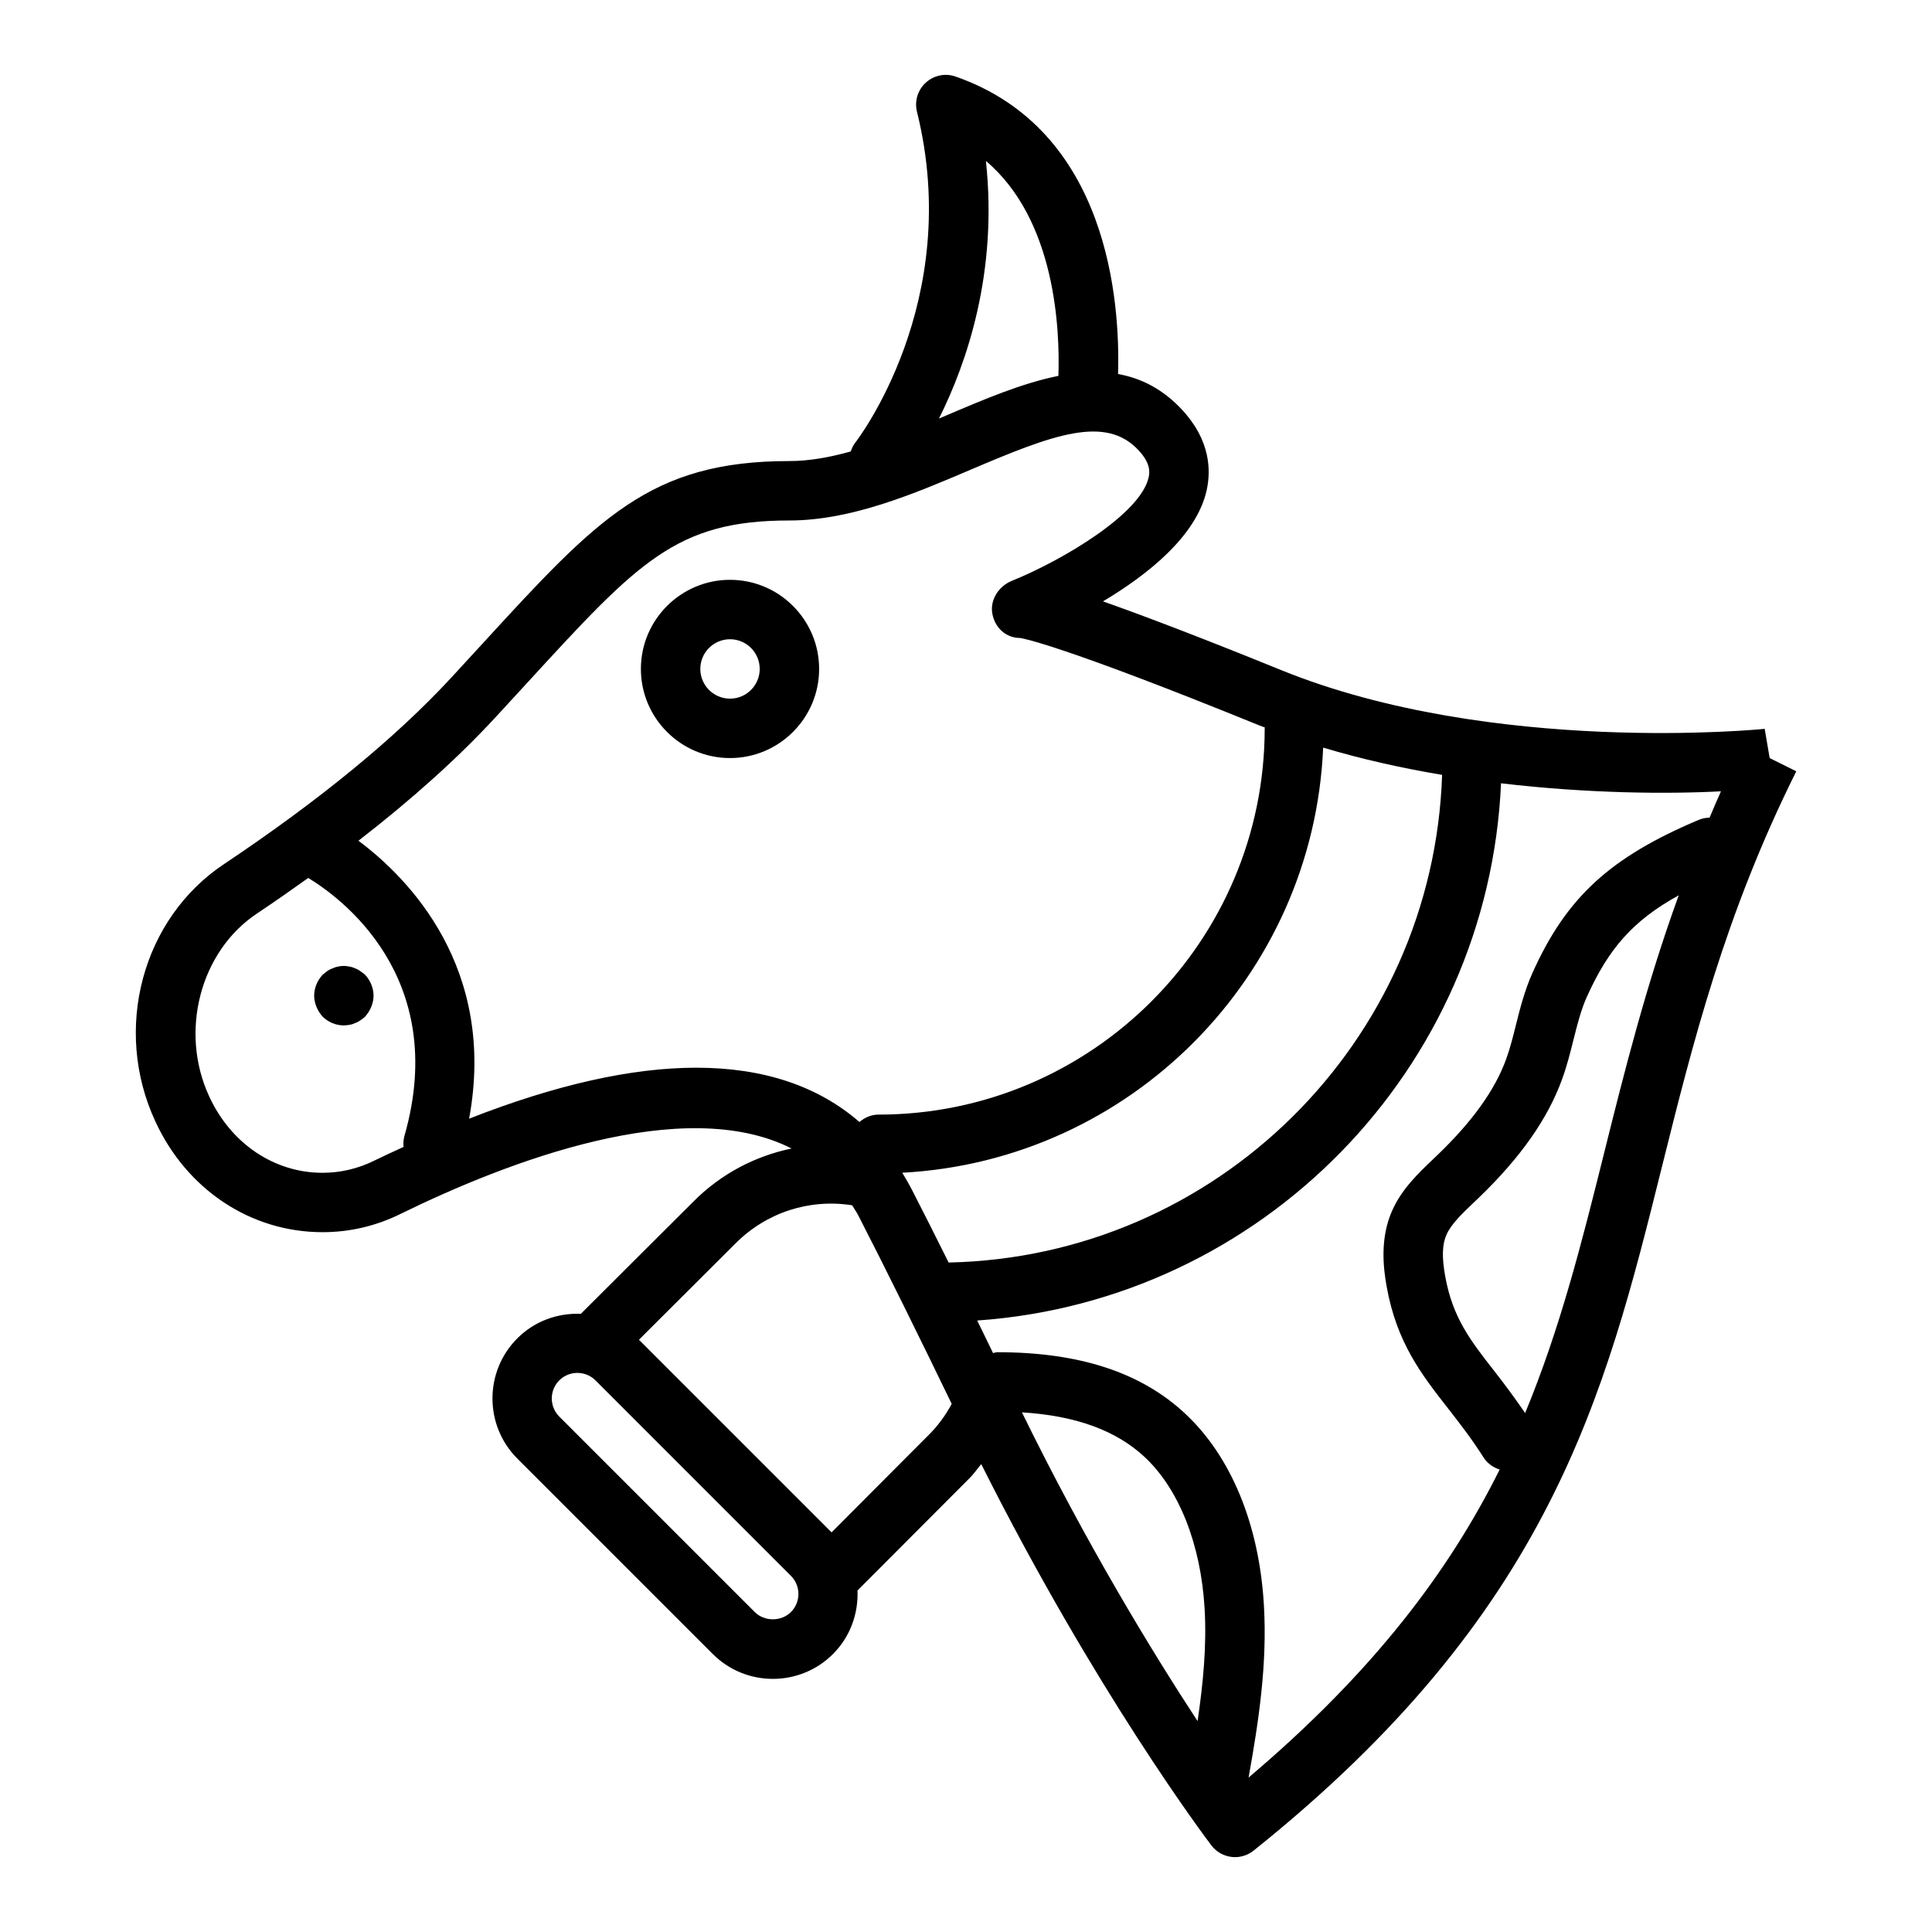 <?xml version="1.0" encoding="UTF-8"?>
<!-- Uploaded to: SVG Repo, www.svgrepo.com, Generator: SVG Repo Mixer Tools -->
<svg fill="#000000" width="800px" height="800px" version="1.1" viewBox="144 144 512 512" xmlns="http://www.w3.org/2000/svg">
 <g>
  <path d="m612.98 344.9-1.32-7.754c-0.66 0.105-72.023 7.156-128.04-15.52-19.48-7.922-35.539-14.109-47.324-18.254 11.57-6.891 24.746-17.184 27.477-29.434 1.176-5.262 1.008-13.23-6.465-21.293-5.133-5.539-10.875-8.43-17.012-9.527 0.57-18.949-2.438-64.668-43.059-78.832-2.731-0.961-5.758-0.336-7.894 1.617-2.137 1.945-3.027 4.906-2.336 7.711 12.516 50.438-16.051 87.305-16.336 87.668-0.574 0.719-0.926 1.531-1.207 2.356-5.543 1.547-10.996 2.547-16.25 2.547-36.961 0-50.852 15.145-81.289 48.328l-8.332 9.066c-14.746 15.949-35.008 32.57-60.215 49.406-21.719 14.449-29.543 43.77-18.219 68.176 8.332 18.121 25.316 29.379 44.312 29.379 7.195 0 14.137-1.621 20.625-4.816 28.309-13.879 75.09-31.887 103.69-17.359-9.699 2.012-18.75 6.738-26.043 14.082l-29.809 29.73c-6.074-0.246-12.223 1.875-16.84 6.5-8.777 8.785-8.777 23.074 0 31.852l51.805 51.805c4.391 4.391 10.156 6.586 15.922 6.586 5.773 0 11.539-2.195 15.93-6.586 4.621-4.625 6.742-10.77 6.496-16.836l29.68-29.754c1.172-1.148 2.07-2.496 3.113-3.742 30.207 60.203 59.66 99.301 60.984 101.04 1.285 1.695 3.199 2.793 5.305 3.055 0.324 0.043 0.645 0.062 0.969 0.062 1.777 0 3.512-0.602 4.922-1.727 78.742-63 93.059-120.4 108.2-181.17 8.203-32.891 16.684-66.902 35.617-104.86zm-151.61 255.21c-12.129-18.508-29.488-46.988-46.551-81.824 14.289 0.891 24.98 4.793 32.551 11.863 9.07 8.484 14.852 23.086 15.859 40.059 0.59 9.902-0.387 19.934-1.859 29.902zm-75.699-140.8c-0.367-0.738-0.809-1.5-1.23-2.254-0.41-0.734-0.855-1.5-1.328-2.269 60.484-3.207 108.93-52.027 111.54-112.66 10.34 3.106 20.996 5.453 31.52 7.223-2.344 70.781-59.793 127.75-130.78 129.23-3.488-7.012-6.762-13.523-9.715-19.27zm19.605-272.66c18.465 15.621 19.629 44.617 19.215 56.961-9.586 1.914-19.645 6.195-29.555 10.418-0.695 0.297-1.398 0.594-2.094 0.891 7.367-14.75 15.633-38.668 12.434-68.27zm-162.13 264.95c-4.32 2.125-8.926 3.203-13.684 3.203-12.777 0-24.277-7.746-30.02-20.238-7.965-17.16-2.406-38.449 12.66-48.473 4.711-3.144 9.195-6.285 13.578-9.422 8.09 4.871 37.625 25.957 25.492 68.41-0.273 0.961-0.312 1.93-0.227 2.867-2.59 1.195-5.156 2.352-7.801 3.652zm85.398-24.648c-17.156 0-37.332 4.523-60.223 13.512 7.379-40.035-16.156-63.832-29.328-73.664 14.195-10.992 26.305-21.879 36.156-32.531l8.379-9.109c29.652-32.332 39.637-43.227 69.68-43.227 16.445 0 33.156-7.125 47.91-13.41 21.957-9.367 35.863-14.641 44.641-5.168 3.027 3.269 3.004 5.547 2.644 7.164-2.137 9.613-22.5 21.824-36.277 27.422-3.488 1.418-5.852 5.09-5.129 8.785 0.723 3.695 3.598 6.344 7.363 6.344 0.398 0.055 10.355 1.605 63.336 23.156 0.496 0.199 1.012 0.371 1.512 0.57-0.004 0.086-0.051 0.16-0.051 0.246 0 56.43-45.91 102.34-102.34 102.34-1.953 0-3.68 0.785-5.055 1.961-11.031-9.578-25.52-14.387-43.223-14.387zm25.062 144.26c-2.559 2.562-7.027 2.555-9.586 0l-51.809-51.809c-2.644-2.644-2.644-6.945 0-9.59 1.32-1.32 3.059-1.98 4.797-1.98 1.738 0 3.477 0.66 4.797 1.98l51.797 51.805c2.648 2.648 2.648 6.949 0.004 9.594zm10.77-21.121-51.047-51.043 25.539-25.477c8.23-8.273 19.594-11.93 30.953-10.164 0.605 0.992 1.238 1.883 1.801 3.016 1.758 3.43 3.609 7.078 5.555 10.941 0.273 0.539 0.578 1.16 0.852 1.707 1.707 3.398 3.453 6.902 5.309 10.648 0.281 0.566 0.59 1.199 0.875 1.773 1.93 3.906 3.91 7.934 6.008 12.227 0.133 0.273 0.277 0.574 0.414 0.848 1.781 3.644 3.668 7.535 5.574 11.473-1.66 3.133-3.785 5.981-6.383 8.531zm110.51 64.984c2.668-14.84 4.996-30.086 4.055-45.793-1.254-21.266-8.656-39.25-20.824-50.625-11.723-10.961-28.02-16.297-49.809-16.309-0.402 0-0.75 0.172-1.137 0.23-0.898-1.844-1.863-3.84-2.731-5.617-0.516-1.059-0.973-1.977-1.48-3.012 75.406-5.227 135.46-66.477 138.83-142.37 23.031 2.723 44.211 2.871 58.277 2.125-1.07 2.356-2.016 4.656-3.012 6.981-0.965 0.023-1.941 0.188-2.883 0.59-23.555 9.949-35.086 20.566-44.074 40.602-2.09 4.68-3.258 9.348-4.391 13.863-0.754 3.004-1.492 6.008-2.559 8.93-2.961 8.176-8.918 16.488-18.188 25.41l-1.207 1.152c-3.875 3.691-8.273 7.871-10.809 13.574-3.25 7.32-2.391 15.023-1.461 20.18 2.676 14.871 9.254 23.293 16.227 32.211 3.066 3.934 6.242 7.996 9.41 12.988 1.035 1.633 2.59 2.715 4.305 3.254-13.34 26.809-33.281 53.469-66.543 81.637zm94.246-165.61c-5.977 23.977-11.695 46.652-20.957 69.004-2.805-4.109-5.57-7.797-8.051-10.973-6.481-8.285-11.156-14.27-13.137-25.309-0.906-5.019-0.801-8.414 0.348-10.992 1.27-2.84 4.191-5.621 7.281-8.566l1.27-1.207c11.047-10.633 18.266-20.895 22.07-31.383 1.301-3.555 2.176-7.074 3.027-10.473 1.016-4.035 1.969-7.848 3.488-11.258 5.781-12.891 12.262-20.336 24.41-27.039-8.656 23.844-14.281 46.27-19.75 68.195z"/>
  <path d="m337.46 297.66c-13.023 0-23.617 10.594-23.617 23.617s10.594 23.617 23.617 23.617c13.023 0 23.617-10.594 23.617-23.617s-10.594-23.617-23.617-23.617zm0 31.488c-4.344 0-7.871-3.531-7.871-7.871s3.527-7.871 7.871-7.871 7.871 3.531 7.871 7.871-3.527 7.871-7.871 7.871z"/>
  <path d="m239.45 401.34c-0.391-0.316-0.867-0.555-1.336-0.711-0.477-0.234-0.945-0.391-1.5-0.469-0.945-0.238-2.043-0.238-3.066 0-0.469 0.078-0.945 0.234-1.414 0.469-0.477 0.156-0.945 0.395-1.422 0.711-0.391 0.316-0.785 0.629-1.176 0.945-1.422 1.496-2.281 3.539-2.281 5.59 0 1.023 0.238 2.043 0.629 2.992 0.391 0.945 0.945 1.809 1.652 2.598 1.492 1.414 3.461 2.281 5.59 2.281 0.469 0 1.023-0.082 1.492-0.156 0.555-0.082 1.023-0.238 1.5-0.473 0.469-0.156 0.945-0.395 1.336-0.711 0.469-0.234 0.867-0.625 1.262-0.941 0.707-0.789 1.262-1.652 1.652-2.598 0.391-0.945 0.629-1.969 0.629-2.992 0-2.047-0.867-4.094-2.281-5.59-0.398-0.316-0.797-0.633-1.266-0.945z"/>
 </g>
</svg>